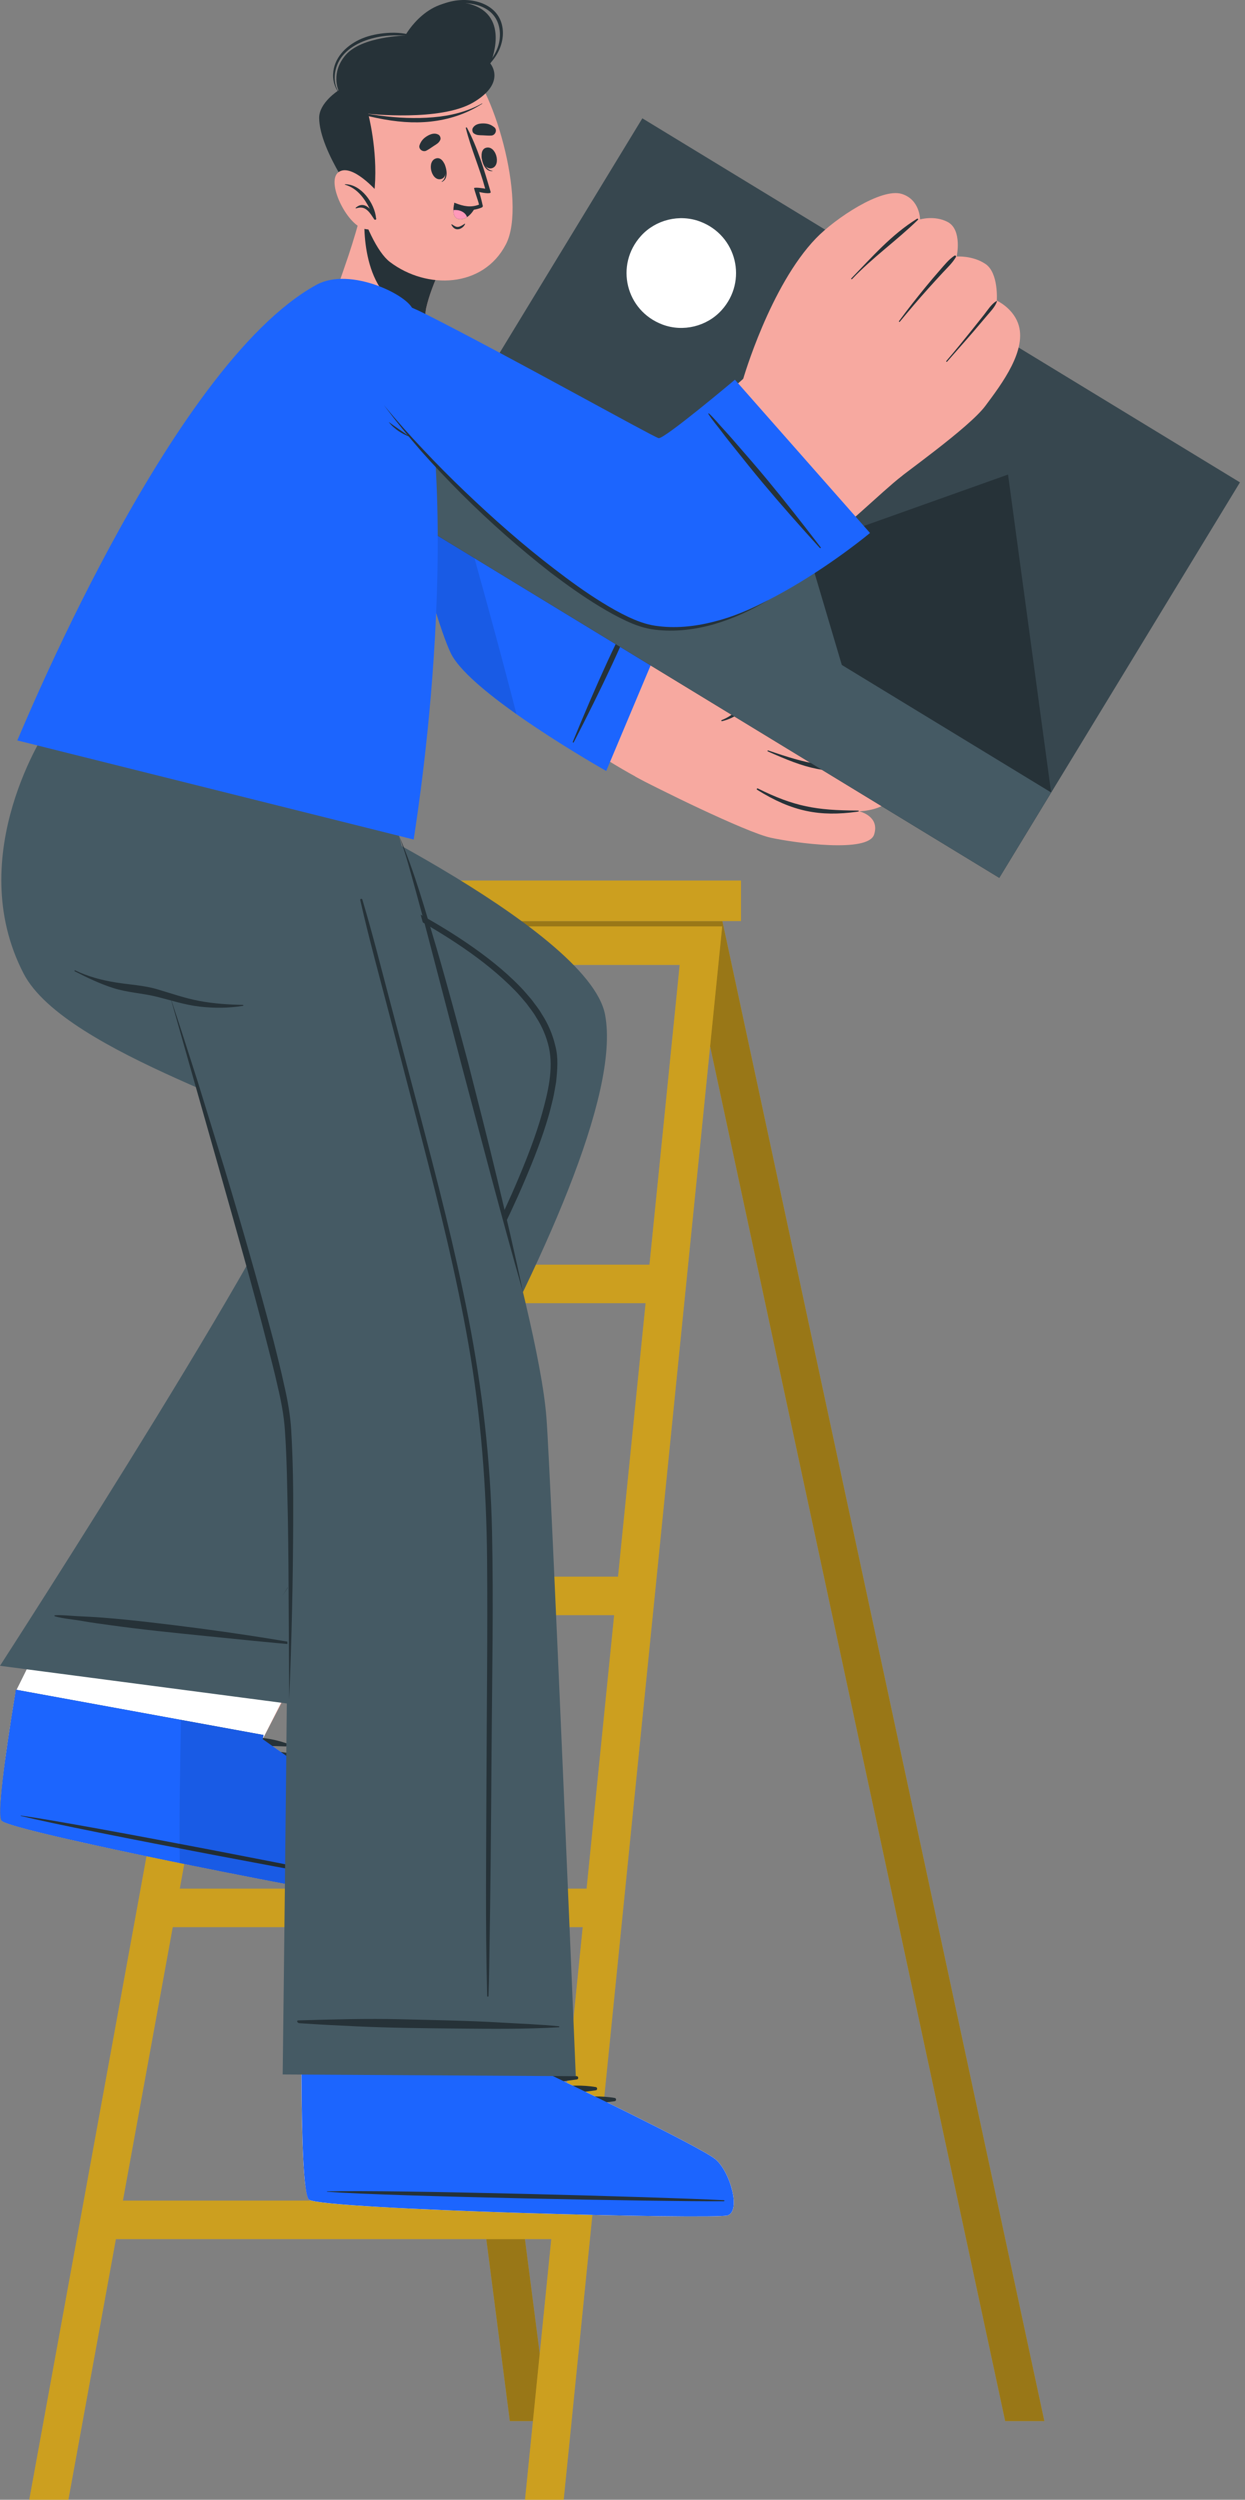 <svg width="151" height="303" viewBox="0 0 151 303" fill="none" xmlns="http://www.w3.org/2000/svg">
<rect x="0" y="0" width="151" height="303" fill="#808080" stroke="none"/>
<path d="M126.665 293.463H121.914L83.75 115.759H43.548L66.521 293.463H61.834L38.323 111.641H87.613L126.665 293.463Z" fill="#FFC727"/>
<path opacity="0.4" d="M126.665 293.463H121.914L83.75 115.759H43.548L66.521 293.463H61.834L38.323 111.641H87.613L126.665 293.463Z" fill="black"/>
<path d="M89.876 106.732H35.23V111.641H89.876V106.732Z" fill="#FFC727"/>
<path opacity="0.2" d="M89.876 106.732H35.23V111.641H89.876V106.732Z" fill="black"/>
<path d="M87.591 112.293L68.365 303H63.677L82.437 116.958H42.22L8.292 303H3.55L38.325 112.293H87.591Z" fill="#FFC727"/>
<path d="M82.598 153.292H35.076V157.957H82.598V153.292Z" fill="#FFC727"/>
<path d="M75.057 191.108H27.535V195.773H75.057V191.108Z" fill="#FFC727"/>
<path d="M71.357 228.923H19.497V233.588H71.357V228.923Z" fill="#FFC727"/>
<path d="M68.494 266.739H13.31V271.404H68.494V266.739Z" fill="#FFC727"/>
<g opacity="0.2">
<path d="M87.591 112.293L68.365 303H63.677L82.437 116.958H42.22L8.292 303H3.55L38.325 112.293H87.591Z" fill="black"/>
<path d="M82.598 153.292H35.076V157.957H82.598V153.292Z" fill="black"/>
<path d="M75.057 191.108H27.535V195.773H75.057V191.108Z" fill="black"/>
<path d="M71.357 228.923H19.497V233.588H71.357V228.923Z" fill="black"/>
<path d="M68.494 266.739H13.31V271.404H68.494V266.739Z" fill="black"/>
</g>
<path d="M18.308 174.137C18.308 174.137 1.892 205.049 1.887 205.071C0.929 210.912 0.193 216.049 0.06 218.743C0.057 218.757 0.054 218.772 0.058 218.787C0.007 219.803 0.043 220.463 0.193 220.662C0.204 220.679 0.208 220.695 0.221 220.704C1.767 222.167 48.221 231.187 49.947 230.956C51.678 230.734 51.151 225.788 49.627 223.999C48.09 222.208 31.856 210.801 31.856 210.801L47.981 179.856L18.308 174.137Z" fill="#F7A9A0"/>
<path d="M4.946 198.902C4.946 198.902 1.892 205.05 1.888 205.071C0.929 210.912 0.193 216.049 0.06 218.743C0.058 218.757 0.054 218.772 0.059 218.787C0.067 219.801 0.113 220.477 0.193 220.662C0.204 220.679 0.208 220.695 0.222 220.704C1.767 222.167 48.221 231.187 49.947 230.956C51.679 230.734 51.151 225.788 49.628 223.999C48.091 222.208 31.857 210.801 31.857 210.801L35.016 204.553L4.946 198.902Z" fill="white"/>
<path d="M34.712 211.297C31.69 210.265 27.822 210.189 25.126 212.057C25.022 212.129 25.126 212.276 25.231 212.259C28.437 211.739 31.388 211.536 34.642 211.687C34.872 211.699 34.928 211.371 34.712 211.297Z" fill="#263238"/>
<path d="M36.757 212.974C33.735 211.942 29.867 211.866 27.171 213.734C27.067 213.806 27.171 213.954 27.276 213.937C30.482 213.417 33.434 213.213 36.687 213.366C36.916 213.376 36.973 213.048 36.757 212.974Z" fill="#263238"/>
<path d="M38.803 214.652C35.781 213.62 31.913 213.544 29.217 215.411C29.113 215.484 29.217 215.631 29.322 215.614C32.528 215.094 35.479 214.891 38.733 215.043C38.962 215.053 39.019 214.726 38.803 214.652Z" fill="#263238"/>
<path d="M49.947 230.957C48.219 231.19 1.768 222.17 0.219 220.703C-0.379 220.155 0.541 213.311 1.889 205.072C1.904 204.986 1.919 204.901 1.934 204.815L31.967 210.299L31.857 210.805C31.857 210.805 48.093 222.211 49.626 224.003C51.148 225.787 51.675 230.733 49.947 230.957Z" fill="#37474F"/>
<path d="M1.931 204.809L1.886 205.075C0.544 213.311 -0.382 220.155 0.219 220.703C0.92 221.368 10.941 223.602 21.805 225.822C34.804 228.472 49.006 231.086 49.949 230.961C51.676 230.73 51.144 225.785 49.627 223.998C48.092 222.208 31.858 210.803 31.858 210.803L31.968 210.302L21.953 208.47L1.931 204.809Z" fill="#1C65FE"/>
<path d="M49.772 229.054C41.979 227.341 10.387 221.169 2.553 220.068C2.49 220.06 2.481 220.102 2.544 220.118C10.231 221.984 41.873 227.899 49.748 229.182C49.913 229.209 49.937 229.091 49.772 229.054Z" fill="#263238"/>
<path opacity="0.1" d="M21.953 208.47C21.846 213.637 21.721 221.254 21.805 225.822C34.804 228.472 49.006 231.087 49.949 230.962C51.676 230.731 51.144 225.786 49.627 223.999C48.092 222.209 31.857 210.804 31.857 210.804L31.968 210.303L21.953 208.47Z" fill="black"/>
<path d="M0 201.913L34.788 206.478C34.788 206.478 77.061 142.394 73.387 122.995C71.365 112.324 35.075 95.561 35.075 95.561L31.403 88.185H5.811C5.811 88.185 -4.624 103.565 2.867 118.013C7.958 127.83 35.93 135.32 36.96 138.476C38.319 142.638 0 201.913 0 201.913Z" fill="#455A64"/>
<path d="M6.661 195.787C7.557 195.733 8.496 195.854 9.393 195.898C10.406 195.947 11.416 195.993 12.427 196.072C14.37 196.223 16.308 196.422 18.244 196.647C22.148 197.101 26.048 197.603 29.934 198.194C32.145 198.531 34.352 198.886 36.554 199.28C36.641 199.295 36.62 199.426 36.534 199.419C32.648 199.094 28.77 198.689 24.89 198.297C21.019 197.907 17.133 197.515 13.279 196.976C12.172 196.821 11.064 196.678 9.964 196.481C8.877 196.286 7.722 196.21 6.658 195.919C6.594 195.902 6.581 195.792 6.661 195.787Z" fill="#263238"/>
<path d="M34.231 193.441C37.272 188.791 40.22 184.082 43.106 179.338C46.008 174.602 48.856 169.834 51.586 165.001C54.308 160.165 56.987 155.302 59.432 150.326C60.659 147.841 61.837 145.33 62.907 142.779C63.979 140.23 64.986 137.648 65.736 135C66.466 132.375 67.14 129.609 66.582 126.997C66.29 125.701 65.77 124.44 65.027 123.306C64.699 122.713 64.253 122.192 63.858 121.639C63.418 121.12 62.983 120.593 62.505 120.102C58.667 116.165 53.878 113.246 49.065 110.543C44.214 107.863 39.165 105.545 34.13 103.197C32.875 102.599 31.62 102 30.381 101.366C29.763 101.045 29.148 100.715 28.548 100.353C27.975 99.985 27.313 99.589 26.979 98.943C25.579 96.5 25.006 93.707 24.742 90.955C25.071 93.697 25.721 96.475 27.155 98.836C27.486 99.439 28.092 99.771 28.679 100.132C29.278 100.473 29.896 100.785 30.518 101.089C31.766 101.69 33.033 102.256 34.301 102.821C39.369 105.091 44.457 107.348 49.372 109.974C51.83 111.284 54.245 112.686 56.556 114.258C58.865 115.828 61.09 117.551 63.057 119.571C63.55 120.074 64.004 120.617 64.462 121.154C64.878 121.727 65.341 122.267 65.692 122.89C66.474 124.077 67.043 125.422 67.366 126.826C67.735 128.24 67.595 129.71 67.455 131.109C67.324 131.803 67.229 132.507 67.067 133.191C66.89 133.871 66.745 134.56 66.543 135.232C65.765 137.928 64.736 140.528 63.645 143.092C62.555 145.659 61.36 148.175 60.116 150.665C57.628 155.645 54.959 160.527 52.144 165.323C49.341 170.125 46.43 174.862 43.453 179.555C40.449 184.23 37.386 188.867 34.231 193.441Z" fill="#263238"/>
<path d="M36.299 219.964C36.299 219.964 36.56 250.914 36.56 250.936C36.579 256.855 36.701 262.044 37.015 264.722C37.014 264.736 37.014 264.75 37.021 264.765C37.138 265.776 37.282 266.421 37.463 266.593C37.477 266.607 37.484 266.622 37.498 266.63C39.263 267.818 86.57 269.046 88.233 268.533C89.904 268.027 88.567 263.237 86.769 261.724C84.957 260.212 67.063 251.641 67.063 251.641L66.508 220.707L36.299 219.964Z" fill="#F7A9A0"/>
<path d="M36.507 244.581C36.507 244.581 36.561 250.914 36.56 250.936C36.579 256.855 36.701 262.044 37.015 264.722C37.014 264.736 37.014 264.75 37.021 264.765C37.196 265.763 37.354 266.423 37.463 266.593C37.478 266.607 37.484 266.622 37.498 266.63C39.263 267.817 86.57 269.046 88.233 268.533C89.904 268.027 88.567 263.237 86.769 261.724C84.957 260.211 67.063 251.641 67.063 251.641L67.097 245.191L36.507 244.581Z" fill="white"/>
<path d="M69.963 251.658C66.812 251.139 62.984 251.703 60.634 253.989C60.543 254.078 60.67 254.206 60.771 254.172C63.846 253.13 66.724 252.442 69.958 252.054C70.186 252.027 70.188 251.695 69.963 251.658Z" fill="#263238"/>
<path d="M72.257 252.975C69.106 252.456 65.278 253.019 62.928 255.306C62.836 255.394 62.964 255.523 63.065 255.489C66.141 254.447 69.018 253.759 72.253 253.371C72.481 253.345 72.482 253.013 72.257 252.975Z" fill="#263238"/>
<path d="M74.552 254.292C71.401 253.773 67.573 254.337 65.222 256.624C65.132 256.713 65.259 256.84 65.36 256.807C68.435 255.765 71.313 255.077 74.547 254.689C74.775 254.661 74.777 254.329 74.552 254.292Z" fill="#263238"/>
<path d="M88.235 268.534C86.568 269.048 39.267 267.82 37.496 266.629C36.816 266.188 36.593 259.284 36.563 250.936C36.564 250.849 36.564 250.762 36.565 250.675L67.091 251.126L67.066 251.643C67.066 251.643 84.962 260.212 86.771 261.727C88.565 263.236 89.902 268.027 88.235 268.534Z" fill="#1C65FE"/>
<path d="M87.747 266.685C79.779 266.282 47.6 265.411 39.693 265.618C39.629 265.619 39.628 265.663 39.692 265.668C47.582 266.24 79.766 266.851 87.745 266.817C87.912 266.816 87.915 266.695 87.747 266.685Z" fill="#263238"/>
<path d="M20.66 120.947C20.667 120.968 34.702 165.209 34.956 173.344C35.173 180.279 34.285 251.447 34.285 251.447L69.835 251.658C69.835 251.658 66.832 179.083 66.277 171.854C65.239 158.339 53.399 121.237 44.932 88.185H6.605C6.605 88.185 6.939 105.494 14.811 118.013C14.811 118.013 18.376 119.663 20.66 120.947Z" fill="#455A64"/>
<path d="M36.174 244.894C40.281 244.775 44.539 244.654 48.648 244.756C52.721 244.858 56.806 244.92 60.874 245.162C63.182 245.299 65.484 245.376 67.788 245.604C67.865 245.612 67.861 245.724 67.785 245.728C63.681 245.967 59.56 245.919 55.451 245.882C51.373 245.845 47.298 245.801 43.222 245.615C40.915 245.509 38.612 245.392 36.308 245.233C36.057 245.214 35.925 244.9 36.174 244.894Z" fill="#263238"/>
<path d="M43.948 109.039C45.215 113.268 46.284 117.561 47.418 121.828C48.561 126.128 49.701 130.431 50.834 134.735C53.025 143.061 55.191 151.401 56.834 159.856C58.487 168.365 59.489 176.934 59.675 185.603C59.865 194.414 59.681 203.239 59.622 212.052C59.561 220.914 59.487 229.774 59.334 238.634C59.315 239.737 59.291 240.838 59.251 241.939C59.246 242.046 59.089 242.041 59.086 241.935C58.85 233.122 58.975 224.291 59.004 215.476C59.033 206.66 59.15 197.839 59.075 189.023C59 180.251 58.328 171.557 56.814 162.912C55.328 154.428 53.238 146.067 51.072 137.736C49.836 132.984 48.587 128.235 47.354 123.482C46.113 118.698 44.785 113.925 43.694 109.103C43.655 108.937 43.9 108.877 43.948 109.039Z" fill="#263238"/>
<path d="M29.452 121.802C27.681 121.77 25.916 121.649 24.173 121.323C22.412 120.993 20.769 120.409 19.058 119.905C17.434 119.427 15.708 119.353 14.043 119.084C12.354 118.813 10.668 118.371 9.127 117.62C9.054 117.585 8.993 117.694 9.066 117.732C10.595 118.515 12.135 119.256 13.777 119.774C15.462 120.306 17.224 120.379 18.935 120.797C20.695 121.228 22.389 121.8 24.199 122.009C25.953 122.211 27.726 122.205 29.47 121.919C29.539 121.908 29.516 121.803 29.452 121.802Z" fill="#263238"/>
<path d="M35.076 206.04L35.016 195.138C35.003 191.504 34.98 187.872 34.917 184.241C34.833 180.612 34.808 176.974 34.557 173.37C34.436 171.577 34.101 169.823 33.678 168.056C33.291 166.29 32.822 164.534 32.374 162.779C30.575 155.746 28.57 148.761 26.593 141.77L20.637 120.796C21.795 124.242 22.887 127.708 24 131.168L27.214 141.588C29.321 148.545 31.32 155.535 33.188 162.568C33.625 164.336 34.083 166.095 34.462 167.882C34.873 169.649 35.209 171.48 35.319 173.315C35.535 176.964 35.579 180.598 35.561 184.235C35.537 191.508 35.378 198.776 35.076 206.04Z" fill="#263238"/>
<path d="M63.43 156.613C62.108 152.019 60.861 147.407 59.617 142.796L55.941 128.946L52.322 115.085C51.727 112.773 51.106 110.468 50.473 108.167C49.831 105.869 49.247 103.55 48.4 101.316C50.305 105.71 51.567 110.342 52.945 114.913C54.284 119.501 55.513 124.12 56.754 128.734C57.932 133.364 59.129 137.989 60.241 142.637C61.356 147.282 62.445 151.935 63.43 156.613Z" fill="#263238"/>
<path d="M46.937 42.564C47.685 53.467 52.25 75.228 55.461 78.612C58.136 81.432 72.306 92.309 80.639 95.897C83.752 97.237 89.692 78.082 86.476 76.258C84.287 75.017 69.954 71.106 68.603 69.658C66.115 66.993 59.151 49.465 53.722 41.022C50.691 36.308 46.471 35.784 46.937 42.564Z" fill="#F7A9A0"/>
<path d="M77.061 94.12C79.096 95.28 90.495 100.905 93.502 101.546C96.508 102.188 105.293 103.406 106.017 101.153C106.742 98.901 104.199 98.338 104.199 98.338C104.199 98.338 107.989 98.265 108.513 95.931C109.035 93.597 105.05 92.853 105.05 92.853C105.05 92.853 108.938 92.493 109.293 90.129C109.648 87.764 105.515 87.686 105.515 87.686C105.515 87.686 109.085 87.524 108.557 85.452C107.923 82.96 101.375 84.003 98.109 83.047C97.367 82.83 83.391 77.573 83.391 77.573L77.061 94.12Z" fill="#F7A9A0"/>
<path d="M105.869 87.7C101.052 88.455 98.814 87.953 94.407 86.051C94.322 86.014 94.247 86.133 94.333 86.18C98.479 88.436 101.196 89.471 105.919 87.931C106.149 87.856 106.099 87.664 105.869 87.7Z" fill="#263238"/>
<path d="M105.432 92.786C100.361 93.135 97.928 92.61 93.166 90.958C93.099 90.934 93.052 91.046 93.118 91.076C97.654 93.088 100.388 94.058 105.409 93.045C105.636 92.999 105.664 92.77 105.432 92.786Z" fill="#263238"/>
<path d="M103.96 98.246C99.026 98.228 96.334 97.769 91.917 95.572C91.812 95.52 91.727 95.667 91.827 95.729C96.113 98.409 99.467 99.007 103.944 98.396C104.248 98.355 104.27 98.247 103.96 98.246Z" fill="#263238"/>
<path d="M81.93 75C81.93 75 87.701 72.996 90.431 72.675C93.16 72.353 103.774 74.901 103.354 77.224C102.811 80.224 96.395 79.96 93.269 79.42C93.269 79.42 92.022 86.361 87.376 87.168C82.73 87.975 81.93 75 81.93 75Z" fill="#F7A9A0"/>
<path d="M102.934 77.999C100.467 80.378 96.409 79.405 93.338 79.108C93.105 79.085 93.004 79.265 93.021 79.448C92.305 82.322 90.456 86.167 87.534 87.279C87.448 87.312 87.482 87.438 87.573 87.416C90.869 86.649 92.994 83.019 93.578 79.82C96.722 80.175 100.834 80.971 102.958 78.021C102.97 78.005 102.95 77.984 102.934 77.999Z" fill="#263238"/>
<path d="M82.807 71.392L73.525 93.45C73.525 93.45 57.084 84.178 54.674 79.172C52.263 74.165 46.232 50.584 46.304 42.704C46.377 34.824 50.464 35.709 54.225 41.305C57.986 46.9 69.382 66.278 69.754 66.604C70.128 66.93 82.807 71.392 82.807 71.392Z" fill="#1C65FE"/>
<path d="M74.26 80.502C75.003 78.905 75.708 77.291 76.414 75.677C76.752 74.902 77.099 74.13 77.412 73.344C77.75 72.499 78.164 71.657 78.44 70.792C78.459 70.731 78.384 70.694 78.35 70.75C77.869 71.52 77.499 72.38 77.073 73.183C76.675 73.929 76.313 74.694 75.942 75.453C75.17 77.036 74.397 78.617 73.661 80.217C72.187 83.423 70.809 86.658 69.467 89.92C69.435 89.998 69.546 90.053 69.586 89.976C71.201 86.843 72.774 83.7 74.26 80.502Z" fill="#263238"/>
<path opacity="0.1" d="M62.641 86.562C59.032 84.005 55.667 81.229 54.674 79.168C52.26 74.162 46.228 50.581 46.303 42.706C46.346 38.853 47.33 37.103 48.777 36.96C50.577 42.782 58.813 71.621 62.641 86.562Z" fill="black"/>
<path d="M48.31 43.377C45.888 43.485 41.573 39.836 40.549 36.207C40.48 35.958 41.353 33.707 42.284 30.921C42.843 29.228 43.425 27.33 43.832 25.559C43.914 25.195 54.317 30.804 54.317 30.804C54.317 30.804 52.374 34.265 51.685 37.356C51.63 37.615 51.601 37.861 51.595 38.1C51.591 38.135 51.591 38.176 51.583 38.224C51.49 39.656 50.904 43.26 48.31 43.377Z" fill="#F7A9A0"/>
<path d="M51.598 38.101C51.591 38.137 51.59 38.181 51.581 38.224C51.224 38.191 50.843 38.124 50.431 38.023C43.929 36.379 44.081 27.803 44.224 25.652C46.132 26.388 54.318 30.804 54.318 30.804C54.318 30.804 52.373 34.268 51.683 37.36C51.633 37.617 51.6 37.864 51.598 38.101Z" fill="#263238"/>
<path d="M41.911 13.857C41.043 17.99 44.206 29.424 47.298 31.759C51.782 35.145 58.607 34.899 61.353 29.627C64.016 24.517 59.631 9.689 56.224 7.619C51.206 4.571 43.194 7.752 41.911 13.857Z" fill="#F7A9A0"/>
<path d="M53.871 19.802C53.857 19.774 53.821 19.855 53.831 19.886C54.065 20.651 54.203 21.565 53.575 22.01C53.556 22.024 53.568 22.062 53.593 22.051C54.412 21.701 54.215 20.488 53.871 19.802Z" fill="#263238"/>
<path d="M52.964 19.184C51.699 19.426 52.276 21.94 53.448 21.715C54.603 21.494 54.025 18.98 52.964 19.184Z" fill="#263238"/>
<path d="M58.41 18.894C58.409 18.863 58.479 18.916 58.486 18.948C58.64 19.732 58.949 20.605 59.712 20.702C59.736 20.704 59.743 20.744 59.716 20.746C58.829 20.823 58.431 19.661 58.41 18.894Z" fill="#263238"/>
<path d="M58.919 17.92C60.149 17.538 60.824 20.027 59.684 20.381C58.562 20.731 57.886 18.241 58.919 17.92Z" fill="#263238"/>
<path d="M51.708 18.262C52.031 18.098 52.301 17.891 52.603 17.695C52.943 17.474 53.238 17.333 53.405 16.943C53.494 16.735 53.367 16.426 53.172 16.319C52.718 16.072 52.233 16.239 51.812 16.488C51.355 16.759 51.072 17.085 50.889 17.582C50.711 18.066 51.283 18.48 51.708 18.262Z" fill="#263238"/>
<path d="M59.598 16.431C59.236 16.455 58.899 16.415 58.54 16.402C58.133 16.386 57.809 16.415 57.465 16.165C57.281 16.031 57.234 15.701 57.347 15.51C57.61 15.066 58.112 14.961 58.602 14.96C59.134 14.96 59.543 15.094 59.955 15.429C60.354 15.752 60.075 16.4 59.598 16.431Z" fill="#263238"/>
<path d="M54.812 27.195C55.041 27.335 55.284 27.543 55.573 27.501C55.849 27.462 56.139 27.267 56.365 27.113C56.388 27.098 56.419 27.118 56.408 27.145C56.275 27.489 55.893 27.775 55.517 27.794C55.151 27.813 54.907 27.549 54.747 27.246C54.723 27.205 54.779 27.175 54.812 27.195Z" fill="#263238"/>
<path d="M55.094 24.675C55.686 25.251 56.411 25.473 57.135 25.449C57.459 25.439 57.787 25.375 58.099 25.273C58.162 25.257 58.223 25.236 58.277 25.21C58.332 25.189 58.382 25.171 58.442 25.144C58.53 25.11 58.562 25.024 58.558 24.934L58.556 24.928C58.549 24.899 58.544 24.877 58.531 24.85C58.531 24.85 58.531 24.85 58.529 24.844L58.512 24.776C58.391 24.172 58.123 23.274 58.123 23.274C58.367 23.334 59.599 23.579 59.51 23.27C58.759 20.712 57.924 17.868 56.637 15.482C56.599 15.401 56.472 15.451 56.499 15.535C57.123 18.022 58.181 20.381 58.848 22.869C58.46 22.816 57.822 22.698 57.509 22.777C57.43 22.82 58.057 24.504 58.09 24.779C58.09 24.779 58.093 24.791 58.092 24.808C57.114 25.168 56.285 25.039 55.151 24.587C55.083 24.558 55.033 24.624 55.094 24.675Z" fill="#263238"/>
<path d="M57.677 25.05C57.677 25.05 57.311 25.889 56.643 26.316C56.397 26.474 56.117 26.578 55.795 26.567C55.136 26.547 54.989 25.979 54.991 25.465C54.991 25.042 55.098 24.654 55.098 24.654C55.098 24.654 56.201 25.295 57.677 25.05Z" fill="#263238"/>
<path d="M56.643 26.316C56.397 26.474 56.117 26.578 55.795 26.568C55.136 26.547 54.989 25.98 54.991 25.465C55.673 25.38 56.437 25.681 56.643 26.316Z" fill="#FF99BA"/>
<path d="M43.705 24.919C43.705 24.919 38.739 18.373 38.709 14.293C38.696 12.448 41.054 10.956 41.054 10.956C41.054 10.956 40.077 8.812 41.923 6.668C43.868 4.408 49.146 4.314 49.146 4.314C49.146 4.314 52.022 -0.941 57.022 0.497C62.023 1.936 59.469 7.701 59.469 7.701C59.469 7.701 61.492 10.014 57.398 12.418C53.412 14.759 44.657 13.789 44.657 13.789C44.657 13.789 45.809 18.101 45.455 22.666C45.325 24.358 43.705 24.919 43.705 24.919Z" fill="#263238"/>
<path d="M49.98 4.291C48.873 3.943 47.693 3.907 46.541 4.03C45.52 4.139 44.481 4.376 43.552 4.825C41.892 5.626 40.491 7.058 40.4 8.984C40.353 9.952 40.696 10.858 41.349 11.569C41.375 11.597 41.417 11.55 41.389 11.521C40.135 10.265 40.494 8.068 41.519 6.798C42.679 5.361 44.609 4.659 46.385 4.397C47.572 4.221 48.77 4.286 49.96 4.398C50.03 4.404 50.047 4.312 49.98 4.291Z" fill="#263238"/>
<path d="M60.696 2.452C60.156 1.152 58.915 0.41 57.578 0.133C56.056 -0.183 54.44 0.077 53.054 0.768C51.642 1.473 50.487 2.594 49.629 3.911C49.61 3.941 49.661 3.973 49.681 3.945C51.261 1.623 53.956 0.11 56.805 0.407C58.08 0.54 59.395 1.052 60.097 2.182C60.743 3.221 60.775 4.626 60.364 5.756C59.857 7.152 58.763 8.282 57.605 9.172C57.578 9.192 57.607 9.234 57.636 9.214C58.767 8.443 59.805 7.505 60.433 6.268C61.028 5.101 61.207 3.683 60.696 2.452Z" fill="#263238"/>
<path d="M58.46 12.537C56.648 13.555 54.595 14.042 52.538 14.216C50.383 14.398 48.239 14.297 46.098 14.013C44.855 13.848 43.619 13.637 42.387 13.402C42.347 13.395 42.337 13.452 42.375 13.463C44.569 14.096 46.798 14.625 49.083 14.785C51.211 14.935 53.312 14.735 55.344 14.069C56.452 13.708 57.504 13.201 58.486 12.575C58.512 12.559 58.486 12.523 58.46 12.537Z" fill="#263238"/>
<path d="M45.709 23.198C45.709 23.198 42.675 19.735 41.075 20.856C39.476 21.978 42.044 27.2 44.123 27.724C46.203 28.25 46.726 26.334 46.726 26.334L45.709 23.198Z" fill="#F7A9A0"/>
<path d="M41.849 22.334C41.817 22.335 41.815 22.381 41.843 22.389C43.307 22.803 44.187 24.021 44.851 25.312C44.377 24.839 43.779 24.617 43.139 25.189C43.105 25.219 43.147 25.272 43.185 25.259C43.746 25.073 44.17 25.127 44.609 25.545C44.919 25.84 45.151 26.231 45.389 26.585C45.469 26.703 45.687 26.611 45.624 26.473C45.62 26.462 45.614 26.451 45.609 26.441C45.449 24.652 43.786 22.304 41.849 22.334Z" fill="#263238"/>
<path d="M48.718 62.285L121.199 106.413L150.389 58.469L77.908 14.341L48.718 62.285Z" fill="#37474F"/>
<path d="M77.74 28.598C74.549 32.133 75.894 37.665 80.352 39.34C82.842 40.276 85.739 39.571 87.521 37.597C90.711 34.062 89.366 28.53 84.909 26.854C82.419 25.918 79.521 26.622 77.74 28.598Z" fill="white"/>
<path d="M85.611 70.577L127.487 96.073L122.26 57.521L85.611 70.577Z" fill="#263238"/>
<path d="M64.981 58.049L102.116 80.658L93.779 52.55L64.981 58.049Z" fill="#455A64"/>
<path d="M127.483 96.058L55.002 51.929L48.713 62.259L121.194 106.387L127.483 96.058Z" fill="#455A64"/>
<path d="M2.092 89.745C2.093 89.74 50.182 101.758 50.181 101.761C49.944 102.704 56.906 63.424 50.096 37.592C49.632 35.831 42.49 32.278 38.391 34.518C20.427 44.331 1.939 90.356 2.092 89.745Z" fill="#1C65FE"/>
<path d="M46.187 47.572C55.101 57.703 72.647 75.82 82.226 75.213C92.382 74.57 104.168 61.83 109.404 57.672C111.626 55.908 95.957 42.373 93.198 43.634C90.486 44.874 82.796 53.426 80.593 53.967C78.391 54.508 62.716 43.988 52.135 38.765C39.7 32.626 38.945 39.343 46.187 47.572Z" fill="#F7A9A0"/>
<path d="M109.374 23.507C111.586 24.196 111.592 26.595 111.592 26.595C111.592 26.595 113.367 26.074 114.938 26.906C116.737 27.858 116.033 31.096 116.033 31.096C116.033 31.096 117.939 30.941 119.51 31.986C121.141 33.071 120.896 36.439 120.896 36.439C120.896 36.439 122.75 37.27 123.46 39.147C124.674 42.357 121.5 46.527 119.51 49.197C117.519 51.868 109.37 57.58 107.928 58.826L90.127 45.966C90.127 45.966 93.392 34.652 98.98 28.871C101.296 26.475 106.891 22.733 109.374 23.507Z" fill="#F7A9A0"/>
<path d="M111.228 26.511C108.128 28.427 105.764 31.156 103.25 33.745C103.194 33.802 103.285 33.89 103.341 33.831C105.811 31.226 108.767 29.147 111.336 26.645C111.407 26.577 111.312 26.459 111.228 26.511Z" fill="#263238"/>
<path d="M115.767 30.986C115.079 31.44 114.543 32.12 114.003 32.735C113.422 33.396 112.853 34.067 112.294 34.748C111.175 36.11 110.086 37.497 109.04 38.916C108.993 38.979 109.078 39.065 109.131 39.002C110.248 37.647 111.386 36.308 112.56 35.001C113.147 34.347 113.74 33.698 114.337 33.053C114.892 32.453 115.529 31.866 115.941 31.152C116.002 31.047 115.871 30.917 115.767 30.986Z" fill="#263238"/>
<path d="M120.847 36.495C120.233 36.866 119.781 37.599 119.343 38.155C118.846 38.786 118.346 39.414 117.842 40.04C116.834 41.291 115.826 42.541 114.775 43.756C114.723 43.817 114.813 43.904 114.866 43.842C115.94 42.613 117.03 41.399 118.093 40.161C118.615 39.552 119.134 38.942 119.649 38.328C120.086 37.806 120.694 37.203 120.912 36.544C120.924 36.506 120.878 36.477 120.847 36.495Z" fill="#263238"/>
<path d="M89.134 46.025L105.518 64.604C105.518 64.604 89.245 78.211 79.002 76.02C68.757 73.828 50.693 55.062 44.372 46.226C38.05 37.389 41.775 33.101 51.658 38.086C61.542 43.07 79.216 52.958 79.879 53.109C80.542 53.261 89.134 46.025 89.134 46.025Z" fill="#1C65FE"/>
<path d="M92.975 58.056C91.85 56.7 90.694 55.372 89.538 54.043C88.983 53.405 88.433 52.761 87.858 52.141C87.239 51.474 86.656 50.74 85.992 50.12C85.946 50.076 85.88 50.128 85.915 50.182C86.406 50.947 87.024 51.649 87.567 52.38C88.071 53.058 88.607 53.713 89.134 54.373C90.233 55.75 91.332 57.125 92.462 58.475C94.727 61.18 97.061 63.812 99.433 66.421C99.49 66.484 99.587 66.405 99.536 66.338C97.394 63.537 95.227 60.769 92.975 58.056Z" fill="#263238"/>
<path d="M93.178 72.736C91.128 73.974 88.927 74.981 86.613 75.661C84.3 76.319 81.85 76.627 79.428 76.325C78.206 76.184 77.028 75.764 75.936 75.254C74.835 74.745 73.782 74.153 72.751 73.53C70.687 72.284 68.731 70.881 66.815 69.432C63.026 66.476 59.42 63.296 56.021 59.909C54.326 58.211 52.672 56.472 51.08 54.678C49.505 52.868 47.987 51.011 46.556 49.089C48.068 50.947 49.663 52.734 51.309 54.468C52.944 56.215 54.631 57.91 56.361 59.56C59.815 62.864 63.406 66.03 67.198 68.933C69.089 70.387 71.021 71.795 73.048 73.041C74.061 73.664 75.095 74.255 76.165 74.761C77.238 75.262 78.333 75.686 79.493 75.85C81.827 76.201 84.233 75.954 86.534 75.368C88.845 74.795 91.078 73.886 93.178 72.736Z" fill="#263238"/>
<path d="M47.145 51.144C47.995 51.776 48.848 52.338 49.722 52.94C49.212 52.783 48.748 52.518 48.305 52.227C47.878 51.914 47.459 51.578 47.145 51.144Z" fill="#263238"/>
</svg>
